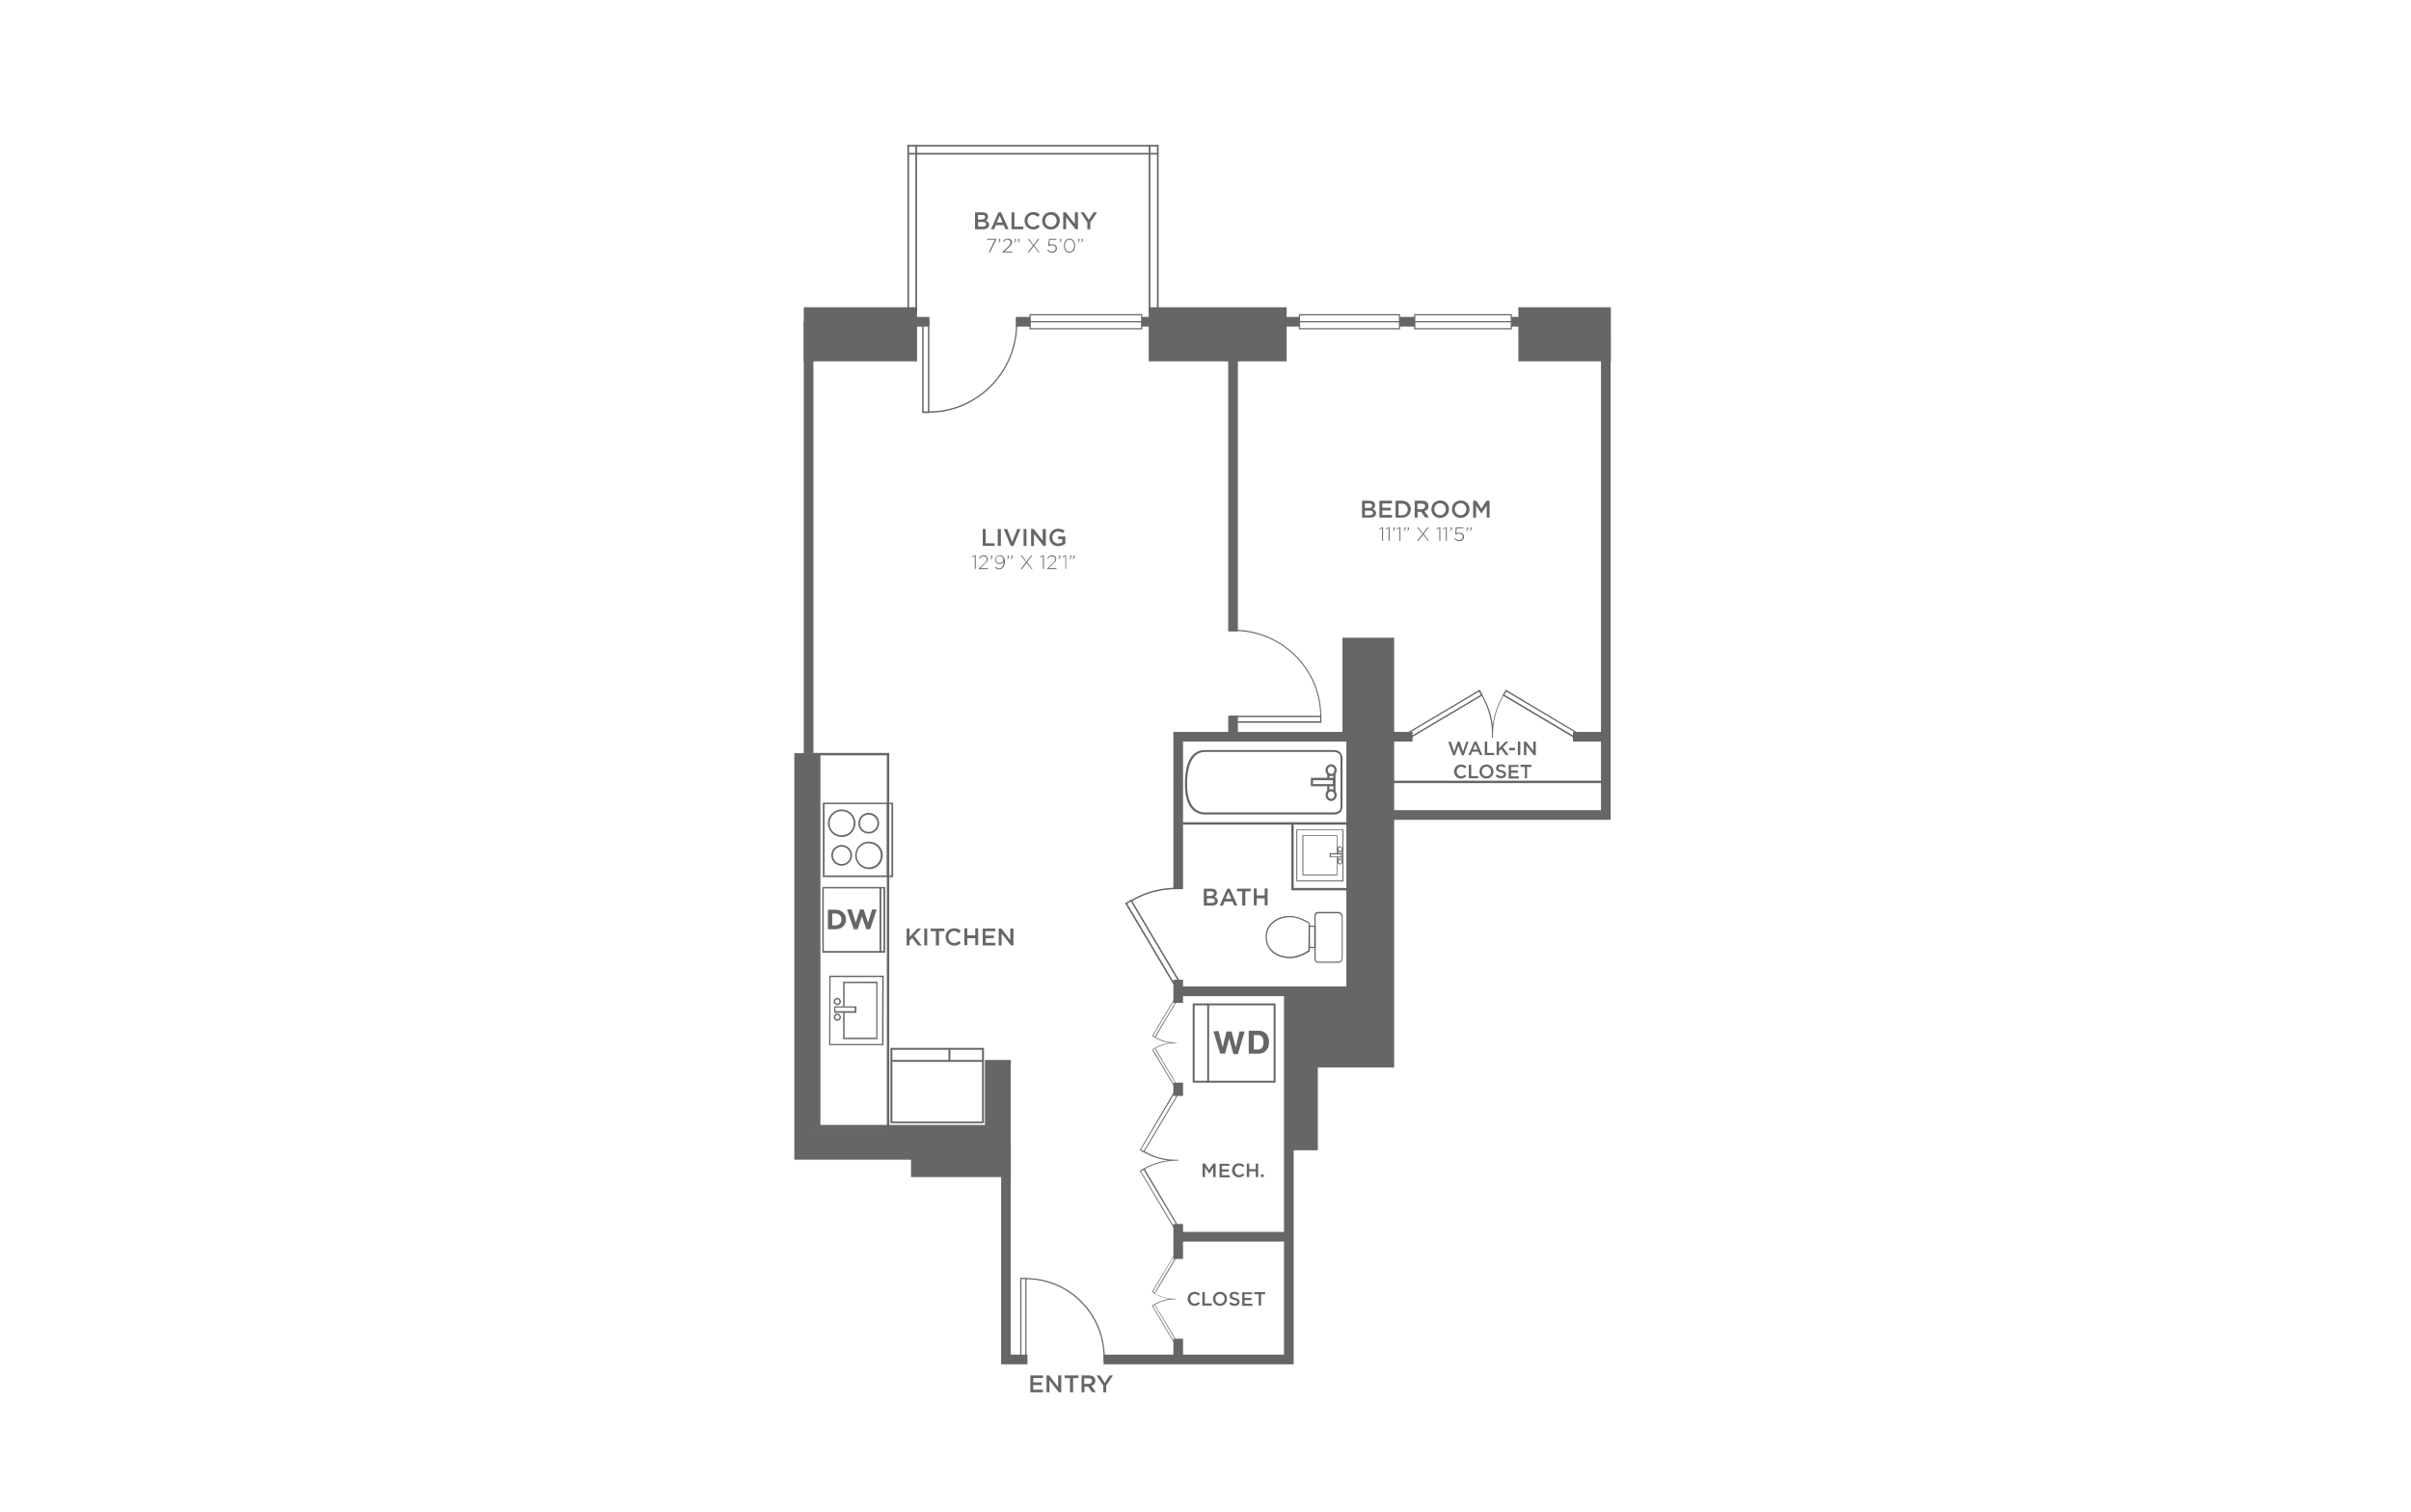 <?xml version="1.0" encoding="utf-8"?>
<!-- Generator: Adobe Illustrator 24.1.0, SVG Export Plug-In . SVG Version: 6.00 Build 0)  -->
<svg version="1.1" id="Layer_2" xmlns="http://www.w3.org/2000/svg" xmlns:xlink="http://www.w3.org/1999/xlink" x="0px" y="0px"
	 viewBox="0 0 998 626" style="enable-background:new 0 0 998 626;" xml:space="preserve">
<rect style="fill:#FFFFFF;" width="998" height="626"/>
<polyline style="fill:none;stroke:#666666;stroke-width:4;stroke-miterlimit:10;" points="664.7,138.3 664.7,337.4 567.2,337.4 "/>
<line style="fill:none;stroke:#666666;stroke-width:4;stroke-miterlimit:10;" x1="651.1" y1="305" x2="664.7" y2="305"/>
<polyline style="fill:none;stroke:#666666;stroke-width:4;stroke-miterlimit:10;" points="487.7,368.1 487.7,305 584.7,305 "/>
<line style="fill:none;stroke:#666666;stroke-width:4;stroke-miterlimit:10;" x1="487.7" y1="415.2" x2="487.7" y2="405.6"/>
<line style="fill:none;stroke:#666666;stroke-width:4;stroke-miterlimit:10;" x1="487.7" y1="453.7" x2="487.7" y2="448.2"/>
<line style="fill:none;stroke:#666666;stroke-width:4;stroke-miterlimit:10;" x1="487.7" y1="521.2" x2="487.7" y2="506.7"/>
<line style="fill:none;stroke:#666666;stroke-width:4;stroke-miterlimit:10;" x1="487.7" y1="562.8" x2="487.7" y2="554.2"/>
<line style="fill:none;stroke:#666666;stroke-width:4;stroke-miterlimit:10;" x1="510.4" y1="296.3" x2="510.4" y2="305"/>
<line style="fill:none;stroke:#666666;stroke-width:4;stroke-miterlimit:10;" x1="487.7" y1="512" x2="535.3" y2="512"/>
<line style="fill:none;stroke:#666666;stroke-width:4;stroke-miterlimit:10;" x1="510.4" y1="261.4" x2="510.4" y2="134.1"/>
<polyline style="fill:none;stroke:#666666;stroke-width:4;stroke-miterlimit:10;" points="456.8,562.8 533.5,562.8 533.5,411.7 "/>
<line style="fill:none;stroke:#666666;stroke-width:4;stroke-miterlimit:10;" x1="537.9" y1="133.2" x2="526" y2="133.2"/>
<line style="fill:none;stroke:#666666;stroke-width:4;stroke-miterlimit:10;" x1="585.6" y1="133.2" x2="579.3" y2="133.2"/>
<line style="fill:none;stroke:#666666;stroke-width:4;stroke-miterlimit:10;" x1="631.3" y1="133.2" x2="625.6" y2="133.2"/>
<line style="fill:none;stroke:#666666;stroke-width:4;stroke-miterlimit:10;" x1="384.7" y1="133.2" x2="377.1" y2="133.2"/>
<line style="fill:none;stroke:#666666;stroke-width:4;stroke-miterlimit:10;" x1="426.4" y1="133.2" x2="420.5" y2="133.2"/>
<line style="fill:none;stroke:#666666;stroke-width:4;stroke-miterlimit:10;" x1="478.9" y1="133.2" x2="472.6" y2="133.2"/>
<line style="fill:none;stroke:#666666;stroke-width:4;stroke-miterlimit:10;" x1="334.7" y1="133.2" x2="334.7" y2="321.9"/>
<polyline style="fill:none;stroke:#666666;stroke-width:4;stroke-miterlimit:10;" points="425.3,562.8 416.4,562.8 416.4,473.6 "/>
<polygon style="fill:#666666;" points="407.7,438.8 407.7,465.7 339.6,465.7 339.6,311.8 328.8,311.8 328.8,480.1 377.1,480.1 
	377.1,487.3 418.4,487.3 418.4,438.8 "/>
<rect x="332.7" y="127.2" style="fill:#666666;" width="46.9" height="22.4"/>
<rect x="475.5" y="127.2" style="fill:#666666;" width="57.1" height="22.4"/>
<rect x="628.5" y="127.2" style="fill:#666666;" width="38.3" height="22.4"/>
<line style="fill:none;stroke:#666666;stroke-width:4;stroke-miterlimit:10;" x1="487.7" y1="410.4" x2="561" y2="410.4"/>
<polygon style="fill:#666666;" points="555.7,264 555.7,305 557.3,305 557.3,410.4 533.5,410.4 533.5,476.2 545.5,476.2 
	545.5,441.9 577.1,441.9 577.1,264 "/>
<g>
	<path style="fill:#666667;" d="M544.1,396.9v-17.8c0-0.6,0.3-1.6,1.6-1.6h8c0,0,0.9-0.1,1.5,0.5c0.4,0.4,0.6,1,0.6,1.7v16.7
		c0,0.7-0.2,1.3-0.6,1.7c-0.6,0.6-1.5,0.5-1.6,0.5l-8,0C544.4,398.5,544.1,397.5,544.1,396.9z M555.3,379.7c0-0.6-0.2-1-0.5-1.3
		c-0.5-0.4-1.1-0.3-1.1-0.3l-8,0c-1,0-1.1,1-1.1,1.1v17.8c0,0.1,0,1.1,1.1,1.1h8c0,0,0.7,0.1,1.2-0.3c0.3-0.3,0.5-0.7,0.5-1.3V379.7
		z"/>
	<path style="fill:#666667;" d="M541.7,392.5v-9.3h2.9v9.3H541.7z M542.2,383.7v8.3h1.8v-8.3H542.2z"/>
	<path style="fill:#666667;" d="M523.9,388.2l0-0.6c0-3.6,2.3-5.5,2.4-5.6c3-3,7.5-2.8,7.7-2.8c4,0,7.9,2.7,8.1,2.8l0.1,0.1l0,11.7
		l-0.1,0.1c-0.2,0.1-4.1,2.8-8.1,2.8c-0.2,0-4.7,0.1-7.7-2.8C526.2,393.7,523.9,391.8,523.9,388.2z M541.7,382.3
		c-0.7-0.4-4.2-2.6-7.7-2.6c-0.1,0-4.5-0.1-7.3,2.7c0,0-2.3,1.9-2.3,5.2l0,0.6c0,3.3,2.2,5.2,2.2,5.2c2.8,2.8,7.3,2.7,7.3,2.7
		c3.5,0,7.1-2.2,7.7-2.7l0,0L541.7,382.3z"/>
</g>
<g>
	
		<rect x="369.4" y="434" transform="matrix(-1 -4.488511e-11 4.488511e-11 -1 776.237 898.256)" style="fill:#FFFFFF;" width="37.4" height="30.3"/>
	<path style="fill:#666667;" d="M368.6,433.8h38.7v31.2h-38.7V433.8z M406.5,434.6h-37.1v29.7h37.1V434.6z"/>
	<rect x="369.2" y="438.8" style="fill:#666667;" width="37.6" height="0.8"/>
	<rect x="392.6" y="434" style="fill:#666667;" width="0.8" height="5.2"/>
</g>
<g>
	<path style="fill:#666667;" d="M493.7,415.4H528v32.8h-34.3V415.4z M527.2,416.2h-32.7v31.2h32.7V416.2z"/>
	<rect x="499.7" y="415.5" style="fill:#666667;" width="0.8" height="32.7"/>
	<path style="fill:#666667;" d="M520.8,436.2h-3.9v-9.5h4c0.9,0,1.8,0.2,2.4,0.6c0.7,0.4,1.2,1,1.5,1.7c0.3,0.7,0.5,1.5,0.5,2.4
		c0,1-0.2,1.8-0.5,2.5c-0.4,0.7-0.9,1.3-1.5,1.7C522.5,436,521.7,436.2,520.8,436.2z M520.8,428.5H519v6h1.7c0.7,0,1.3-0.3,1.7-0.8
		c0.4-0.5,0.6-1.3,0.6-2.3c0-0.9-0.2-1.6-0.6-2.1C522,428.8,521.5,428.5,520.8,428.5z"/>
	<path style="fill:#666667;" d="M510.5,436.2l-1.7-6.3l-1.7,6.3h-2l-2.8-9.2l2.1-0.2l1.7,6.8l1.6-6.6h2.1l1.7,6.6l1.6-6.6h2.1
		l-2.8,9.4H510.5z"/>
</g>
<g>
	<rect x="340.4" y="367.2" style="fill:#666667;" width="26" height="27.2"/>
	<rect x="341" y="367.8" style="fill:#FFFFFF;" width="24.7" height="25.9"/>
	<rect x="364.1" y="367.5" style="fill:#666667;" width="0.6" height="26.5"/>
	<rect x="364.1" y="367.5" style="fill:#666667;" width="0.6" height="26.5"/>
	<g>
		<path style="fill:#666667;" d="M345.9,384.7h-3.2v-8.1h3.2c2.5,0,4.3,1.7,4.3,4v0C350.2,382.9,348.5,384.7,345.9,384.7z
			 M348.3,380.6c0-1.4-1-2.4-2.4-2.4h-1.4v4.9h1.4C347.4,383,348.3,382.1,348.3,380.6L348.3,380.6z"/>
		<path style="fill:#666667;" d="M360.2,384.7h-1.6l-1.8-5.3l-1.8,5.3h-1.6l-2.8-8.2h1.9l1.7,5.5l1.8-5.5h1.5l1.8,5.5l1.7-5.5h1.9
			L360.2,384.7z"/>
	</g>
</g>
<g>
	<rect x="375.6" y="60" style="fill:#666667;" width="103.9" height="0.7"/>
	<rect x="375.6" y="63.3" style="fill:#666667;" width="103.9" height="0.7"/>
</g>
<g>
	<rect x="378.9" y="60" style="fill:#666667;" width="0.7" height="69.8"/>
	<rect x="375.6" y="60" style="fill:#666667;" width="0.7" height="69.8"/>
</g>
<g>
	<rect x="478.9" y="60" style="fill:#666667;" width="0.7" height="69.8"/>
	<rect x="475.5" y="60" style="fill:#666667;" width="0.7" height="69.8"/>
</g>
<g>
	<path style="fill:#666667;" d="M569.2,209.1c0,0.9-0.5,1.3-1,1.6c0.8,0.3,1.4,0.8,1.4,1.7c0,1.3-1,1.9-2.6,1.9h-3.2v-7h3.1
		C568.3,207.3,569.2,208,569.2,209.1z M568,209.3c0-0.6-0.4-0.9-1.2-0.9H565v1.9h1.7C567.5,210.3,568,210,568,209.3z M568.4,212.3
		c0-0.6-0.5-0.9-1.4-0.9H565v1.9h2C567.9,213.2,568.4,212.9,568.4,212.3z"/>
	<path style="fill:#666667;" d="M576.2,208.4h-4v1.8h3.5v1.1h-3.5v1.9h4v1.1H571v-7h5.2V208.4z"/>
	<path style="fill:#666667;" d="M580.3,214.3h-2.6v-7h2.6c2.2,0,3.7,1.5,3.7,3.5C584,212.8,582.5,214.3,580.3,214.3z M580.3,208.5
		h-1.4v4.8h1.4c1.5,0,2.4-1,2.4-2.4C582.7,209.5,581.8,208.5,580.3,208.5z"/>
	<path style="fill:#666667;" d="M590,214.3l-1.7-2.4h-1.5v2.4h-1.2v-7h3.1c1.6,0,2.6,0.8,2.6,2.2c0,1.2-0.7,1.9-1.7,2.1l1.9,2.6H590
		z M588.5,208.5h-1.8v2.3h1.8c0.9,0,1.4-0.5,1.4-1.2C590,208.9,589.5,208.5,588.5,208.5z"/>
	<path style="fill:#666667;" d="M596.1,214.4c-2.1,0-3.6-1.6-3.6-3.6c0-2,1.5-3.6,3.7-3.6c2.1,0,3.6,1.6,3.6,3.6
		C599.8,212.8,598.2,214.4,596.1,214.4z M596.1,208.3c-1.4,0-2.4,1.1-2.4,2.5c0,1.4,1,2.5,2.4,2.5c1.4,0,2.4-1.1,2.4-2.5
		C598.5,209.5,597.5,208.3,596.1,208.3z"/>
	<path style="fill:#666667;" d="M604.6,214.4c-2.1,0-3.6-1.6-3.6-3.6c0-2,1.5-3.6,3.7-3.6c2.1,0,3.6,1.6,3.6,3.6
		C608.3,212.8,606.7,214.4,604.6,214.4z M604.6,208.3c-1.4,0-2.4,1.1-2.4,2.5c0,1.4,1,2.5,2.4,2.5c1.4,0,2.4-1.1,2.4-2.5
		C607,209.5,606,208.3,604.6,208.3z"/>
	<path style="fill:#666667;" d="M613.2,212.6L613.2,212.6l-2.2-3.3v5h-1.2v-7h1.3l2.1,3.3l2.1-3.3h1.3v7h-1.2v-5L613.2,212.6z"/>
	<path style="fill:#666667;" d="M572.2,218.3h0.3v5.6h-0.4v-5.2l-1.1,0.4l-0.1-0.3L572.2,218.3z"/>
	<path style="fill:#666667;" d="M574.9,218.3h0.3v5.6h-0.4v-5.2l-1.1,0.4l-0.1-0.3L574.9,218.3z"/>
	<path style="fill:#666667;" d="M577,219h-0.2v-0.7h0.5v0.6c0,0.5-0.2,0.8-0.7,0.9l-0.1-0.2C576.9,219.5,577,219.3,577,219z"/>
	<path style="fill:#666667;" d="M579.4,218.3h0.3v5.6h-0.4v-5.2l-1.1,0.4l-0.1-0.3L579.4,218.3z"/>
	<path style="fill:#666667;" d="M581.5,219h-0.2v-0.7h0.5v0.6c0,0.5-0.2,0.8-0.7,0.9l-0.1-0.2C581.4,219.5,581.5,219.3,581.5,219z
		 M582.9,219h-0.2v-0.7h0.5v0.6c0,0.5-0.2,0.8-0.7,0.9l-0.1-0.2C582.8,219.5,582.9,219.3,582.9,219z"/>
	<path style="fill:#666667;" d="M591.1,223.9l-2-2.6l-2,2.6h-0.5l2.2-2.9l-2.2-2.7h0.5l1.9,2.5l1.9-2.5h0.5l-2.1,2.7l2.2,2.9H591.1z
		"/>
	<path style="fill:#666667;" d="M595.9,218.3h0.3v5.6h-0.4v-5.2l-1.1,0.4l-0.1-0.3L595.9,218.3z"/>
	<path style="fill:#666667;" d="M598.6,218.3h0.3v5.6h-0.4v-5.2l-1.1,0.4l-0.1-0.3L598.6,218.3z"/>
	<path style="fill:#666667;" d="M600.7,219h-0.2v-0.7h0.5v0.6c0,0.5-0.2,0.8-0.7,0.9l-0.1-0.2C600.6,219.5,600.7,219.3,600.7,219z"
		/>
	<path style="fill:#666667;" d="M602.6,218.3h3.1v0.4H603l-0.1,2.1c0.4-0.2,0.7-0.3,1.2-0.3c1.1,0,1.9,0.7,1.9,1.7
		c0,1.1-0.8,1.8-2,1.8c-0.8,0-1.5-0.4-2-0.9l0.3-0.3c0.5,0.5,1.1,0.8,1.7,0.8c0.9,0,1.5-0.6,1.5-1.4c0-0.8-0.6-1.3-1.5-1.3
		c-0.5,0-0.9,0.2-1.3,0.4l-0.3-0.2L602.6,218.3z"/>
	<path style="fill:#666667;" d="M607.4,219h-0.2v-0.7h0.5v0.6c0,0.5-0.2,0.8-0.7,0.9l-0.1-0.2C607.3,219.5,607.4,219.3,607.4,219z
		 M608.8,219h-0.2v-0.7h0.5v0.6c0,0.5-0.2,0.8-0.7,0.9l-0.1-0.2C608.7,219.5,608.8,219.3,608.8,219z"/>
</g>
<g>
	<path style="fill:#666667;" d="M381.5,391.4H380l-2.4-3.1l-1.1,1.1v2h-1.2v-7h1.2v3.5l3.3-3.5h1.5l-2.9,3L381.5,391.4z"/>
	<path style="fill:#666667;" d="M383.8,384.4v7h-1.2v-7H383.8z"/>
	<path style="fill:#666667;" d="M388.6,391.4h-1.2v-5.9h-2.2v-1.1h5.7v1.1h-2.2V391.4z"/>
	<path style="fill:#666667;" d="M395,391.5c-2,0-3.6-1.6-3.6-3.6c0-2,1.5-3.6,3.6-3.6c1.3,0,2.1,0.4,2.7,1.1l-0.8,0.9
		c-0.6-0.5-1.2-0.9-2-0.9c-1.3,0-2.3,1.1-2.3,2.5c0,1.4,1,2.5,2.3,2.5c0.9,0,1.4-0.3,2-0.9l0.8,0.8C397.1,391,396.3,391.5,395,391.5
		z"/>
	<path style="fill:#666667;" d="M400.4,388.4v2.9h-1.2v-7h1.2v2.9h3.3v-2.9h1.2v7h-1.2v-2.9H400.4z"/>
	<path style="fill:#666667;" d="M411.9,385.5h-4v1.8h3.5v1.1H408v1.9h4v1.1h-5.2v-7h5.2V385.5z"/>
	<path style="fill:#666667;" d="M418.3,384.4h1.2v7h-1l-3.9-5v5h-1.2v-7h1.1l3.7,4.8V384.4z"/>
</g>
<g>
	<path style="fill:#666667;" d="M503.7,369.7c0,0.9-0.5,1.3-1,1.6c0.8,0.3,1.4,0.8,1.4,1.7c0,1.3-1,1.9-2.6,1.9h-3.2v-7h3.1
		C502.8,367.9,503.7,368.6,503.7,369.7z M502.5,369.9c0-0.6-0.4-0.9-1.2-0.9h-1.8v1.9h1.7C501.9,370.8,502.5,370.5,502.5,369.9z
		 M502.9,372.8c0-0.6-0.5-0.9-1.4-0.9h-1.9v1.9h2C502.4,373.8,502.9,373.5,502.9,372.8z"/>
	<path style="fill:#666667;" d="M512.2,374.9h-1.3l-0.7-1.7h-3.3l-0.7,1.7h-1.3l3.1-7h1.1L512.2,374.9z M508.5,369.3l-1.2,2.8h2.4
		L508.5,369.3z"/>
	<path style="fill:#666667;" d="M515.4,374.9h-1.2V369H512v-1.1h5.7v1.1h-2.2V374.9z"/>
	<path style="fill:#666667;" d="M520.2,371.9v2.9H519v-7h1.2v2.9h3.3v-2.9h1.2v7h-1.2v-2.9H520.2z"/>
</g>
<g>
	<path style="fill:#666667;" d="M406.8,219h1.2v5.9h3.7v1.1h-4.9V219z"/>
	<path style="fill:#666667;" d="M414.3,219v7H413v-7H414.3z"/>
	<path style="fill:#666667;" d="M421.1,219h1.3l-2.9,7h-1.1l-2.9-7h1.4l2.1,5.4L421.1,219z"/>
	<path style="fill:#666667;" d="M424.9,219v7h-1.2v-7H424.9z"/>
	<path style="fill:#666667;" d="M431.7,219h1.2v7h-1l-3.9-5v5h-1.2v-7h1.1l3.7,4.8V219z"/>
	<path style="fill:#666667;" d="M438,226.1c-2.2,0-3.6-1.6-3.6-3.6c0-2,1.5-3.6,3.6-3.6c1.2,0,2,0.3,2.7,0.9l-0.8,0.9
		c-0.5-0.5-1.1-0.7-2-0.7c-1.3,0-2.3,1.1-2.3,2.5c0,1.4,0.9,2.5,2.4,2.5c0.7,0,1.3-0.2,1.7-0.5v-1.3H438v-1.1h3v2.9
		C440.3,225.6,439.3,226.1,438,226.1z"/>
	<path style="fill:#666667;" d="M403.6,229.9h0.3v5.6h-0.4v-5.2l-1.1,0.4l-0.1-0.3L403.6,229.9z"/>
	<path style="fill:#666667;" d="M405.5,231.3l-0.3-0.2c0.5-0.7,1-1.2,2-1.2c1,0,1.7,0.7,1.7,1.5c0,0.8-0.4,1.3-1.4,2.2l-1.7,1.6h3.2
		v0.4h-3.8v-0.3l2.1-1.9c0.9-0.8,1.2-1.3,1.2-1.9c0-0.7-0.6-1.2-1.3-1.2C406.5,230.3,406,230.6,405.5,231.3z"/>
	<path style="fill:#666667;" d="M410.4,230.6h-0.2V230h0.5v0.6c0,0.5-0.2,0.8-0.7,0.9l-0.1-0.2C410.3,231.1,410.4,230.9,410.4,230.6
		z"/>
	<path style="fill:#666667;" d="M413.6,235.7c-0.7,0-1.2-0.3-1.7-0.7l0.3-0.3c0.5,0.4,0.9,0.6,1.4,0.6c1.1,0,1.9-1.2,1.9-2.9
		c-0.3,0.6-0.9,1.1-1.7,1.1c-1.1,0-1.9-0.8-1.9-1.7c0-1,0.8-1.9,2-1.9c0.6,0,1.1,0.2,1.4,0.6c0.4,0.4,0.7,1.1,0.7,2.2
		C415.9,234.4,414.9,235.7,413.6,235.7z M413.7,230.2c-0.9,0-1.5,0.7-1.5,1.5c0,0.8,0.6,1.4,1.5,1.4c1,0,1.6-0.7,1.6-1.4
		C415.3,230.9,414.7,230.2,413.7,230.2z"/>
	<path style="fill:#666667;" d="M417.3,230.6h-0.2V230h0.5v0.6c0,0.5-0.2,0.8-0.7,0.9l-0.1-0.2C417.2,231.1,417.4,230.9,417.3,230.6
		z M418.8,230.6h-0.2V230h0.5v0.6c0,0.5-0.2,0.8-0.7,0.9l-0.1-0.2C418.7,231.1,418.8,230.9,418.8,230.6z"/>
	<path style="fill:#666667;" d="M427,235.6l-2-2.6l-2,2.6h-0.5l2.2-2.9l-2.2-2.7h0.5l1.9,2.5l1.9-2.5h0.5l-2.1,2.7l2.2,2.9H427z"/>
	<path style="fill:#666667;" d="M431.8,229.9h0.3v5.6h-0.4v-5.2l-1.1,0.4l-0.1-0.3L431.8,229.9z"/>
	<path style="fill:#666667;" d="M433.8,231.3l-0.3-0.2c0.5-0.7,1-1.2,2-1.2c1,0,1.7,0.7,1.7,1.5c0,0.8-0.4,1.3-1.4,2.2l-1.7,1.6h3.2
		v0.4h-3.8v-0.3l2.1-1.9c0.9-0.8,1.2-1.3,1.2-1.9c0-0.7-0.6-1.2-1.3-1.2C434.7,230.3,434.2,230.6,433.8,231.3z"/>
	<path style="fill:#666667;" d="M438.6,230.6h-0.2V230h0.5v0.6c0,0.5-0.2,0.8-0.7,0.9l-0.1-0.2C438.5,231.1,438.6,230.9,438.6,230.6
		z"/>
	<path style="fill:#666667;" d="M441,229.9h0.3v5.6H441v-5.2l-1.1,0.4l-0.1-0.3L441,229.9z"/>
	<path style="fill:#666667;" d="M443.1,230.6h-0.2V230h0.5v0.6c0,0.5-0.2,0.8-0.7,0.9l-0.1-0.2C443,231.1,443.1,230.9,443.1,230.6z
		 M444.5,230.6h-0.2V230h0.5v0.6c0,0.5-0.2,0.8-0.7,0.9l-0.1-0.2C444.4,231.1,444.6,230.9,444.5,230.6z"/>
</g>
<g>
	<path style="fill:#666667;" d="M494.4,540.6c-1.6,0-2.8-1.3-2.8-2.9c0-1.6,1.2-2.9,2.9-2.9c1,0,1.7,0.4,2.2,0.9l-0.6,0.7
		c-0.4-0.4-0.9-0.7-1.6-0.7c-1.1,0-1.8,0.9-1.8,2s0.8,2,1.8,2c0.7,0,1.1-0.3,1.6-0.7l0.6,0.6C496.1,540.2,495.5,540.6,494.4,540.6z"
		/>
	<path style="fill:#666667;" d="M497.7,534.9h1v4.7h2.9v0.9h-3.9V534.9z"/>
	<path style="fill:#666667;" d="M505,540.6c-1.7,0-2.9-1.3-2.9-2.9s1.2-2.9,2.9-2.9s2.9,1.3,2.9,2.9S506.7,540.6,505,540.6z
		 M505,535.7c-1.1,0-1.9,0.9-1.9,2s0.8,2,1.9,2s1.9-0.9,1.9-2C506.9,536.6,506.1,535.7,505,535.7z"/>
	<path style="fill:#666667;" d="M511.3,537.3c1.2,0.3,1.8,0.7,1.8,1.6c0,1.1-0.8,1.7-2,1.7c-0.9,0-1.7-0.3-2.3-0.9l0.6-0.7
		c0.5,0.5,1.1,0.7,1.8,0.7c0.6,0,1-0.3,1-0.7c0-0.4-0.2-0.6-1.3-0.9c-1.2-0.3-1.9-0.6-1.9-1.7c0-1,0.8-1.6,1.9-1.6
		c0.8,0,1.5,0.2,2,0.7l-0.5,0.7c-0.5-0.4-1-0.6-1.5-0.6c-0.6,0-0.9,0.3-0.9,0.7C509.9,536.8,510.2,537,511.3,537.3z"/>
	<path style="fill:#666667;" d="M518.4,535.8h-3.2v1.5h2.8v0.9h-2.8v1.5h3.2v0.9h-4.2v-5.6h4.1V535.8z"/>
	<path style="fill:#666667;" d="M522,540.5h-1v-4.7h-1.8v-0.9h4.5v0.9H522V540.5z"/>
</g>
<g>
	<path style="fill:#666667;" d="M603.4,307h0.8l1.4,4.2l1.3-4.1h1l-2,5.6h-0.8l-1.4-4l-1.4,4h-0.8l-2-5.6h1.1l1.3,4.1L603.4,307z"/>
	<path style="fill:#666667;" d="M613.6,312.6h-1l-0.6-1.4h-2.6l-0.6,1.4h-1l2.5-5.6h0.9L613.6,312.6z M610.7,308.1l-1,2.2h1.9
		L610.7,308.1z"/>
	<path style="fill:#666667;" d="M614.6,307h1v4.7h2.9v0.9h-3.9V307z"/>
	<path style="fill:#666667;" d="M624.5,312.6h-1.2l-1.9-2.5l-0.9,0.9v1.6h-1V307h1v2.8l2.7-2.8h1.2l-2.3,2.4L624.5,312.6z"/>
	<path style="fill:#666667;" d="M624.7,310.6v-1h2.4v1H624.7z"/>
	<path style="fill:#666667;" d="M629.3,307v5.6h-1V307H629.3z"/>
	<path style="fill:#666667;" d="M634.7,307h1v5.6h-0.8l-3.1-4v4h-1V307h0.9l3,3.9V307z"/>
	<path style="fill:#666667;" d="M604.7,322.3c-1.6,0-2.8-1.3-2.8-2.9c0-1.6,1.2-2.9,2.9-2.9c1,0,1.7,0.4,2.2,0.9l-0.6,0.7
		c-0.4-0.4-0.9-0.7-1.6-0.7c-1.1,0-1.8,0.9-1.8,2s0.8,2,1.8,2c0.7,0,1.1-0.3,1.6-0.7l0.6,0.6C606.4,321.9,605.7,322.3,604.7,322.3z"
		/>
	<path style="fill:#666667;" d="M608,316.6h1v4.7h2.9v0.9H608V316.6z"/>
	<path style="fill:#666667;" d="M615.3,322.3c-1.7,0-2.9-1.3-2.9-2.9s1.2-2.9,2.9-2.9s2.9,1.3,2.9,2.9S617,322.3,615.3,322.3z
		 M615.3,317.4c-1.1,0-1.9,0.9-1.9,2s0.8,2,1.9,2s1.9-0.9,1.9-2C617.2,318.3,616.4,317.4,615.3,317.4z"/>
	<path style="fill:#666667;" d="M621.6,318.9c1.2,0.3,1.8,0.7,1.8,1.6c0,1.1-0.8,1.7-2,1.7c-0.9,0-1.7-0.3-2.3-0.9l0.6-0.7
		c0.5,0.5,1.1,0.7,1.8,0.7c0.6,0,1-0.3,1-0.7c0-0.4-0.2-0.6-1.3-0.9c-1.2-0.3-1.9-0.6-1.9-1.7c0-1,0.8-1.6,1.9-1.6
		c0.8,0,1.5,0.2,2,0.7l-0.5,0.7c-0.5-0.4-1-0.6-1.5-0.6c-0.6,0-0.9,0.3-0.9,0.7C620.2,318.5,620.5,318.7,621.6,318.9z"/>
	<path style="fill:#666667;" d="M628.7,317.5h-3.2v1.5h2.8v0.9h-2.8v1.5h3.2v0.9h-4.2v-5.6h4.1V317.5z"/>
	<path style="fill:#666667;" d="M632.2,322.2h-1v-4.7h-1.8v-0.9h4.5v0.9h-1.8V322.2z"/>
</g>
<g>
	<path style="fill:#666667;" d="M409,89.7c0,0.9-0.5,1.3-1,1.6c0.8,0.3,1.4,0.8,1.4,1.7c0,1.3-1,1.9-2.6,1.9h-3.2v-7h3.1
		C408.1,87.9,409,88.6,409,89.7z M407.8,89.9c0-0.6-0.4-0.9-1.2-0.9h-1.8v1.9h1.7C407.2,90.8,407.8,90.5,407.8,89.9z M408.2,92.8
		c0-0.6-0.5-0.9-1.4-0.9h-1.9v1.9h2C407.6,93.8,408.2,93.5,408.2,92.8z"/>
	<path style="fill:#666667;" d="M417.5,94.9h-1.3l-0.7-1.7h-3.3l-0.7,1.7h-1.3l3.1-7h1.1L417.5,94.9z M413.8,89.3l-1.2,2.8h2.4
		L413.8,89.3z"/>
	<path style="fill:#666667;" d="M418.7,87.9h1.2v5.9h3.7v1.1h-4.9V87.9z"/>
	<path style="fill:#666667;" d="M427.7,95c-2,0-3.6-1.6-3.6-3.6c0-2,1.5-3.6,3.6-3.6c1.3,0,2.1,0.4,2.7,1.1l-0.8,0.9
		c-0.6-0.5-1.2-0.9-2-0.9c-1.3,0-2.3,1.1-2.3,2.5c0,1.4,1,2.5,2.3,2.5c0.9,0,1.4-0.4,2-0.9l0.8,0.8C429.8,94.5,429,95,427.7,95z"/>
	<path style="fill:#666667;" d="M435,95c-2.1,0-3.6-1.6-3.6-3.6c0-2,1.5-3.6,3.7-3.6c2.1,0,3.6,1.6,3.6,3.6
		C438.7,93.4,437.1,95,435,95z M435,88.9c-1.4,0-2.4,1.1-2.4,2.5c0,1.4,1,2.5,2.4,2.5c1.4,0,2.4-1.1,2.4-2.5
		C437.4,90,436.4,88.9,435,88.9z"/>
	<path style="fill:#666667;" d="M445,87.9h1.2v7h-1l-3.9-5v5h-1.2v-7h1.1l3.7,4.8V87.9z"/>
	<path style="fill:#666667;" d="M451.3,94.9h-1.2v-2.8l-2.8-4.2h1.4l2,3.1l2-3.1h1.4l-2.8,4.2V94.9z"/>
	<path style="fill:#666667;" d="M408.7,98.9h3.7v0.3l-2.6,5.3h-0.5l2.5-5.2h-3.2V98.9z"/>
	<path style="fill:#666667;" d="M413.7,99.6h-0.2v-0.7h0.5v0.6c0,0.5-0.2,0.8-0.7,0.9l-0.1-0.2C413.6,100.1,413.7,99.9,413.7,99.6z"
		/>
	<path style="fill:#666667;" d="M415.5,100.2l-0.3-0.2c0.5-0.7,1-1.2,2-1.2c1,0,1.7,0.7,1.7,1.5c0,0.8-0.4,1.3-1.4,2.2l-1.7,1.6h3.2
		v0.4H415v-0.3l2.1-1.9c0.9-0.8,1.2-1.3,1.2-1.9c0-0.7-0.6-1.2-1.3-1.2C416.4,99.2,415.9,99.6,415.5,100.2z"/>
	<path style="fill:#666667;" d="M420.3,99.6h-0.2v-0.7h0.5v0.6c0,0.5-0.2,0.8-0.7,0.9l-0.1-0.2C420.2,100.1,420.3,99.9,420.3,99.6z
		 M421.7,99.6h-0.2v-0.7h0.5v0.6c0,0.5-0.2,0.8-0.7,0.9l-0.1-0.2C421.6,100.1,421.7,99.9,421.7,99.6z"/>
	<path style="fill:#666667;" d="M429.9,104.5l-2-2.6l-2,2.6h-0.5l2.2-2.9l-2.2-2.7h0.5l1.9,2.5l1.9-2.5h0.5l-2.1,2.7l2.2,2.9H429.9z
		"/>
	<path style="fill:#666667;" d="M434.2,98.9h3.1v0.4h-2.8l-0.1,2.1c0.4-0.2,0.7-0.3,1.2-0.3c1.1,0,1.9,0.7,1.9,1.7
		c0,1.1-0.8,1.8-2,1.8c-0.8,0-1.5-0.4-2-0.9l0.3-0.3c0.5,0.5,1.1,0.8,1.7,0.8c0.9,0,1.5-0.6,1.5-1.4c0-0.8-0.6-1.3-1.5-1.3
		c-0.5,0-0.9,0.2-1.3,0.4l-0.3-0.2L434.2,98.9z"/>
	<path style="fill:#666667;" d="M439,99.6h-0.2v-0.7h0.5v0.6c0,0.5-0.2,0.8-0.7,0.9l-0.1-0.2C438.9,100.1,439,99.9,439,99.6z"/>
	<path style="fill:#666667;" d="M442.7,104.6c-1.4,0-2.3-1.3-2.3-2.9s0.9-2.9,2.3-2.9c1.4,0,2.3,1.3,2.3,2.9
		C445.1,103.2,444.2,104.6,442.7,104.6z M442.7,99.2c-1.2,0-1.9,1.2-1.9,2.5c0,1.3,0.7,2.5,1.9,2.5s1.9-1.2,1.9-2.5
		C444.6,100.4,443.9,99.2,442.7,99.2z"/>
	<path style="fill:#666667;" d="M446.5,99.6h-0.2v-0.7h0.5v0.6c0,0.5-0.2,0.8-0.7,0.9l-0.1-0.2C446.4,100.1,446.5,99.9,446.5,99.6z
		 M447.9,99.6h-0.2v-0.7h0.5v0.6c0,0.5-0.2,0.8-0.7,0.9l-0.1-0.2C447.8,100.1,448,99.9,447.9,99.6z"/>
</g>
<g>
	<path style="fill:#666667;" d="M500.6,485.9L500.6,485.9l-1.8-2.6v4h-1v-5.6h1l1.7,2.6l1.7-2.6h1v5.6h-1v-4L500.6,485.9z"/>
	<path style="fill:#666667;" d="M509,482.6h-3.2v1.5h2.8v0.9h-2.8v1.5h3.2v0.9h-4.2v-5.6h4.1V482.6z"/>
	<path style="fill:#666667;" d="M512.8,487.4c-1.6,0-2.8-1.3-2.8-2.9c0-1.6,1.2-2.9,2.9-2.9c1,0,1.7,0.4,2.2,0.9l-0.6,0.7
		c-0.4-0.4-0.9-0.7-1.6-0.7c-1.1,0-1.8,0.9-1.8,2c0,1.1,0.8,2,1.8,2c0.7,0,1.1-0.3,1.6-0.7l0.6,0.6
		C514.4,487,513.8,487.4,512.8,487.4z"/>
	<path style="fill:#666667;" d="M517.1,484.9v2.4h-1v-5.6h1v2.3h2.7v-2.3h1v5.6h-1v-2.4H517.1z"/>
	<path style="fill:#666667;" d="M522,487.3v-1.1h1.1v1.1H522z"/>
</g>
<g>
	<path style="fill:#666667;" d="M536.6,364.9v-21.5h19.5v21.5H536.6z M537,343.7v20.8h18.7v-20.8H537z"/>
	<path style="fill:#666667;" d="M539.1,362.4v-16.6h14.5v16.6H539.1z M539.5,346.2V362h13.8v-15.9H539.5z"/>
	<rect x="554" y="351.7" style="fill:#FFFFFF;" width="1.3" height="5.4"/>
	<path style="fill:#666667;" d="M553.8,357.3v-5.8h1.7v5.8H553.8z M554.2,351.9v5h0.9v-5H554.2z"/>
	<path style="fill:#FFFFFF;" d="M554.7,355.7c-0.5,0-0.9,0.5-0.9,1c0,0.6,0.4,1,0.9,1c0.5,0,0.9-0.4,0.9-1
		C555.6,356.1,555.2,355.7,554.7,355.7"/>
	<path style="fill:#666667;" d="M553.5,356.7c0-0.7,0.5-1.2,1.1-1.2c0.6,0,1.1,0.5,1.1,1.2c0,0.7-0.5,1.2-1.1,1.2
		C554,357.9,553.5,357.3,553.5,356.7z M555.4,356.7c0-0.4-0.3-0.8-0.7-0.8c-0.4,0-0.7,0.4-0.7,0.8c0,0.4,0.3,0.8,0.7,0.8
		C555.1,357.5,555.4,357.1,555.4,356.7z"/>
	<path style="fill:#FFFFFF;" d="M554.7,350.5c-0.5,0-0.9,0.4-0.9,1c0,0.6,0.4,1,0.9,1c0.5,0,0.9-0.4,0.9-1
		C555.6,351,555.2,350.5,554.7,350.5"/>
	<path style="fill:#666667;" d="M553.5,351.5c0-0.7,0.5-1.2,1.1-1.2c0.6,0,1.1,0.5,1.1,1.2c0,0.7-0.5,1.2-1.1,1.2
		C554,352.7,553.5,352.2,553.5,351.5z M555.4,351.5c0-0.4-0.3-0.8-0.7-0.8c-0.4,0-0.7,0.4-0.7,0.8c0,0.4,0.3,0.8,0.7,0.8
		C555.1,352.3,555.4,352,555.4,351.5z"/>
	<rect x="550.7" y="353.5" style="fill:#FFFFFF;" width="4.6" height="1.3"/>
	<path style="fill:#666667;" d="M550.4,354.9v-1.7h5v1.7H550.4z M550.9,353.7v0.9h4.2v-0.9H550.9z"/>
</g>
<g>
	<path style="fill:#666667;" d="M490.5,323.8c0-1.7,0.2-4.9,1.2-7.8c1.3-3.6,3.8-5.5,7-5.5h53.5c0,0,1.5-0.1,2.5,0.9
		c0.6,0.6,1,1.5,1,2.6v19.7c0,0.1,0,0.2,0,0.3c0,0.7-0.3,3.2-3.5,3.2h-53.5c-0.1,0-2.5,0.2-4.8-1.8c-2.3-2.1-3.4-5.6-3.4-10.5
		C490.6,324.8,490.5,324.4,490.5,323.8 M554.9,313.9c0-0.8-0.2-1.5-0.7-1.9c-0.8-0.7-1.9-0.7-1.9-0.7l-53.5,0c-2.9,0-5,1.7-6.2,5
		c-1,2.7-1.2,5.9-1.2,7.5c0,0.6,0,0.9,0,1c0,4.7,1.1,8,3.1,9.9c2,1.8,4.2,1.6,4.2,1.6l53.5,0c2.3,0,2.7-1.5,2.7-2.3
		c0-0.1,0-0.2,0-0.2l0-0.1V313.9z"/>
	<rect x="549.8" y="319.2" style="fill:#FFFFFF;" width="2.5" height="10.7"/>
	<path style="fill:#666667;" d="M552.8,330.4h-3.4v-11.6h3.4V330.4z M550.3,329.5h1.6v-9.8h-1.6V329.5z"/>
	<path style="fill:#FFFFFF;" d="M551,327.2c-1,0-1.9,0.9-1.9,2c0,1.1,0.8,2,1.9,2c1,0,1.9-0.9,1.9-2
		C552.9,328.1,552.1,327.2,551,327.2"/>
	<path style="fill:#666667;" d="M551,331.6c-1.3,0-2.3-1.1-2.3-2.5c0-1.4,1-2.4,2.3-2.4c1.3,0,2.3,1.1,2.3,2.4
		C553.3,330.5,552.3,331.6,551,331.6z M551,327.6c-0.8,0-1.4,0.7-1.4,1.5c0,0.9,0.6,1.6,1.4,1.6c0.8,0,1.4-0.7,1.4-1.6
		C552.4,328.3,551.8,327.6,551,327.6z"/>
	<path style="fill:#FFFFFF;" d="M551,316.9c-1,0-1.9,0.9-1.9,2c0,1.1,0.8,2,1.9,2c1,0,1.9-0.9,1.9-2
		C552.9,317.8,552.1,316.9,551,316.9"/>
	<path style="fill:#666667;" d="M551,321.3c-1.3,0-2.3-1.1-2.3-2.5c0-1.3,1-2.4,2.3-2.4c1.3,0,2.3,1.1,2.3,2.4
		C553.3,320.2,552.3,321.3,551,321.3z M551,317.3c-0.8,0-1.4,0.7-1.4,1.5c0,0.9,0.6,1.6,1.4,1.6c0.8,0,1.4-0.7,1.4-1.6
		C552.4,318,551.8,317.3,551,317.3z"/>
	<rect x="543" y="322.5" style="fill:#FFFFFF;" width="9.1" height="2.5"/>
	<path style="fill:#666667;" d="M552.6,325.5h-10v-3.5h10V325.5z M543.5,324.6h8.2V323h-8.2V324.6z"/>
</g>
<g>
	<rect x="537.9" y="130.3" style="fill:none;stroke:#666667;stroke-width:0.5;stroke-miterlimit:10;" width="41.4" height="5.8"/>
	<line style="fill:none;stroke:#666667;stroke-width:0.5;stroke-miterlimit:10;" x1="579.3" y1="133.2" x2="537.9" y2="133.2"/>
</g>
<g>
	<rect x="426.4" y="130.3" style="fill:none;stroke:#666667;stroke-width:0.5;stroke-miterlimit:10;" width="46.2" height="5.8"/>
	<line style="fill:none;stroke:#666667;stroke-width:0.5;stroke-miterlimit:10;" x1="472.6" y1="133.2" x2="426.4" y2="133.2"/>
</g>
<g>
	<rect x="585.6" y="130.3" style="fill:none;stroke:#666667;stroke-width:0.5;stroke-miterlimit:10;" width="40" height="5.8"/>
	<line style="fill:none;stroke:#666667;stroke-width:0.5;stroke-miterlimit:10;" x1="625.6" y1="133.2" x2="585.6" y2="133.2"/>
</g>
<g>
	<path style="fill:#666667;" d="M431.7,570.5h-4v1.8h3.5v1.1h-3.5v1.9h4v1.1h-5.2v-7h5.2V570.5z"/>
	<path style="fill:#666667;" d="M438.1,569.4h1.2v7h-1l-3.9-5v5h-1.2v-7h1.1l3.7,4.8V569.4z"/>
	<path style="fill:#666667;" d="M444.1,576.4h-1.2v-5.9h-2.2v-1.1h5.7v1.1h-2.2V576.4z"/>
	<path style="fill:#666667;" d="M452.1,576.4l-1.7-2.4h-1.5v2.4h-1.2v-7h3.1c1.6,0,2.6,0.8,2.6,2.2c0,1.2-0.7,1.9-1.7,2.1l1.9,2.6
		H452.1z M450.6,570.6h-1.8v2.3h1.8c0.9,0,1.4-0.5,1.4-1.2C452.1,571,451.5,570.6,450.6,570.6z"/>
	<path style="fill:#666667;" d="M457.9,576.4h-1.2v-2.8l-2.8-4.2h1.4l2,3.1l2-3.1h1.4l-2.8,4.2V576.4z"/>
</g>
<g>
	<path style="fill:#666666;" d="M340.6,363.1h29.1v-30.8h-29.1V363.1z M341.3,332.9h25.8v29.5h-25.8V332.9z M369,362.4h-1.3v-29.5
		h1.3V362.4z"/>
	<path style="fill:#666666;" d="M354.1,340.8c0-3.2-2.6-5.7-5.7-5.7c-3.2,0-5.7,2.6-5.7,5.7c0,3.2,2.6,5.7,5.7,5.7
		C351.5,346.6,354.1,344,354.1,340.8z M343.4,340.8c0-2.8,2.2-5,5-5c2.8,0,5,2.2,5,5c0,2.8-2.2,5-5,5
		C345.6,345.8,343.4,343.6,343.4,340.8z"/>
	<path style="fill:#666666;" d="M365.4,354.1c0-3.2-2.6-5.7-5.7-5.7c-3.2,0-5.7,2.6-5.7,5.7c0,3.2,2.6,5.7,5.7,5.7
		C362.8,359.9,365.4,357.3,365.4,354.1z M354.6,354.1c0-2.8,2.2-5,5-5c2.8,0,5,2.2,5,5c0,2.8-2.2,5-5,5
		C356.9,359.1,354.6,356.9,354.6,354.1z"/>
	<path style="fill:#666666;" d="M355.3,340.8c0,2.4,1.9,4.3,4.3,4.3s4.3-1.9,4.3-4.3c0-2.4-1.9-4.3-4.3-4.3S355.3,338.5,355.3,340.8
		z M363.2,340.8c0,2-1.6,3.6-3.6,3.6c-2,0-3.6-1.6-3.6-3.6c0-2,1.6-3.6,3.6-3.6C361.6,337.3,363.2,338.9,363.2,340.8z"/>
	<path style="fill:#666666;" d="M352.7,354.1c0-2.4-1.9-4.3-4.3-4.3c-2.4,0-4.3,1.9-4.3,4.3s1.9,4.3,4.3,4.3
		C350.7,358.4,352.7,356.5,352.7,354.1z M344.8,354.1c0-2,1.6-3.6,3.6-3.6c2,0,3.6,1.6,3.6,3.6c0,2-1.6,3.6-3.6,3.6
		C346.4,357.7,344.8,356.1,344.8,354.1z"/>
</g>
<path style="fill:#666666;" d="M510.8,260.7H509v0.5h1.8v0c19.6,0,35.5,15.7,35.7,35.1H509v2.9h38v-2.9h-0.1
	C546.8,276.7,530.6,260.8,510.8,260.7L510.8,260.7z M546.5,296.9v1.7h-36.9v-1.7H546.5z"/>
<path style="fill:#666666;" d="M421.1,133.8V132h-0.5v1.8h0c0,20-16.1,36.4-35.9,36.5V132h-3v39h3v-0.1
	C404.8,170.7,421.1,154.1,421.1,133.8L421.1,133.8z M384.1,170.3h-1.8v-37.8h1.8V170.3z"/>
<path style="fill:#666666;" d="M457.3,562c0-18.1-14.5-32.8-32.4-32.9v-0.1h-2.6v34.6h2.6v-34c17.6,0.1,31.9,14.6,31.9,32.4h0v1.6
	h0.5L457.3,562L457.3,562z M424.4,563h-1.6v-33.5h1.6V563z"/>
<path style="fill:#666666;" d="M487.5,367.5c-6.5-0.1-13.1,1.5-19.1,5l-0.1-0.1l-2.6,1.5l20.2,34l2.6-1.5l-19.8-33.4
	c5.9-3.4,12.4-5,18.8-4.9v0h0.9v-0.5L487.5,367.5C487.5,367.5,487.5,367.5,487.5,367.5z M487.6,406.1l-1.5,0.9l-19.5-32.9l1.5-0.9
	L487.6,406.1z"/>
<g>
	<path style="fill:#676767;" d="M343.2,432.7l22.5,0l0.1-28.8l-22.5,0L343.2,432.7z M365.2,404.5l-0.1,27.7l-21.4,0l0.1-27.7
		L365.2,404.5z"/>
	<path style="fill:#676767;" d="M349,406.4l0,10.2l-3.7,0l0,2.7l3.7,0l0,10.9l14.2,0l0-23.8L349,406.4z M345.8,417.1l8,0l0,1.5l-8,0
		L345.8,417.1z M362.7,407l0,22.6l-13.1,0l0-10.3l4.9,0l0-2.7l-4.9,0l0-9.6L362.7,407z"/>
	<path style="fill:#676767;" d="M348.1,421.1c0-0.8-0.7-1.5-1.5-1.5c-0.8,0-1.5,0.7-1.5,1.5c0,0.8,0.7,1.5,1.5,1.5
		C347.4,422.6,348.1,421.9,348.1,421.1z M345.7,421.1c0-0.5,0.4-0.9,0.9-0.9c0.5,0,0.9,0.4,0.9,0.9c0,0.5-0.4,0.9-0.9,0.9
		C346.1,422,345.7,421.6,345.7,421.1z"/>
	<path style="fill:#676767;" d="M348.1,414.6c0-0.8-0.7-1.5-1.5-1.5c-0.8,0-1.5,0.7-1.5,1.5s0.7,1.5,1.5,1.5
		C347.4,416.1,348.1,415.4,348.1,414.6z M345.7,414.6c0-0.5,0.4-0.9,0.9-0.9c0.5,0,0.9,0.4,0.9,0.9c0,0.5-0.4,0.9-0.9,0.9
		C346.1,415.5,345.7,415.1,345.7,414.6z"/>
</g>
<path style="fill:#666666;" d="M471.8,476.1l1.8,1.1l0-0.1c3.1,1.8,6.5,2.9,9.9,3.3c-3.4,0.4-6.8,1.5-9.9,3.3l0-0.1l-1.8,1.1
	l14.1,23.8l1.8-1.1L473.9,484c4.1-2.4,8.7-3.5,13.2-3.5v0h0.6v0v-0.4v0H487v0c-4.5,0.1-9-1-13.2-3.5l13.9-23.4l-1.8-1.1L471.8,476.1
	z M487.1,507.3l-1.1,0.6l-13.7-23l1.1-0.6L487.1,507.3z M487.1,453.5l-13.7,23l-1.1-0.6l13.7-23L487.1,453.5z"/>
<path style="fill:#666666;" d="M623.3,285.5l-1.3,2.3l0.1,0.1c-2.3,3.9-3.7,8.2-4.2,12.4c-0.5-4.3-1.9-8.5-4.2-12.4l0.1-0.1
	l-1.3-2.3l-29.8,17.7l1.3,2.3l29.3-17.4c3,5.2,4.4,10.9,4.3,16.5h0v0.8h0h0.4h0v-0.8h0c-0.1-5.6,1.3-11.3,4.3-16.5l29.3,17.4
	l1.3-2.3L623.3,285.5z M584.2,304.7l-0.8-1.3l28.8-17.1l0.8,1.3L584.2,304.7z M651.5,304.7l-28.8-17.1l0.8-1.3l28.8,17.1
	L651.5,304.7z"/>
<path style="fill:#666666;" d="M476.9,428.9l1.2,0.7l0,0c2,1.2,4.1,1.9,6.3,2.1c-2.2,0.3-4.3,0.9-6.3,2.1l0,0l-1.2,0.7l9,15.1
	l1.2-0.7l-8.8-14.9c2.6-1.5,5.5-2.2,8.4-2.2v0h0.4v0v-0.2v0h-0.4v0c-2.9,0-5.7-0.7-8.4-2.2l8.8-14.9l-1.2-0.7L476.9,428.9z
	 M486.7,448.7l-0.7,0.4l-8.7-14.6l0.7-0.4L486.7,448.7z M486.7,414.6l-8.7,14.6l-0.7-0.4l8.7-14.6L486.7,414.6z"/>
<path style="fill:#666666;" d="M476.8,534.9l1.2,0.7l0,0c2,1.2,4.2,1.9,6.3,2.1c-2.2,0.3-4.3,1-6.3,2.1l0,0l-1.2,0.7l9,15.2l1.2-0.7
	l-8.9-14.9c2.6-1.5,5.5-2.2,8.4-2.2v0h0.4v0v-0.2v0h-0.4v0c-2.9,0-5.8-0.7-8.4-2.2l8.9-14.9l-1.2-0.7L476.8,534.9z M486.6,554.9
	l-0.7,0.4l-8.7-14.7l0.7-0.4L486.6,554.9z M486.6,520.5l-8.7,14.7l-0.7-0.4l8.7-14.7L486.6,520.5z"/>
<rect x="334.7" y="312.2" style="fill:none;stroke:#676767;stroke-miterlimit:10;" width="32.9" height="156.5"/>
<rect x="535" y="340.9" style="fill:none;stroke:#666667;stroke-miterlimit:10;" width="24.6" height="27.2"/>
<line style="fill:none;stroke:#666667;stroke-miterlimit:10;" x1="535" y1="340.9" x2="487.7" y2="340.9"/>
<line style="fill:none;stroke:#666667;stroke-miterlimit:10;" x1="664.7" y1="323.7" x2="572.6" y2="323.7"/>
</svg>
